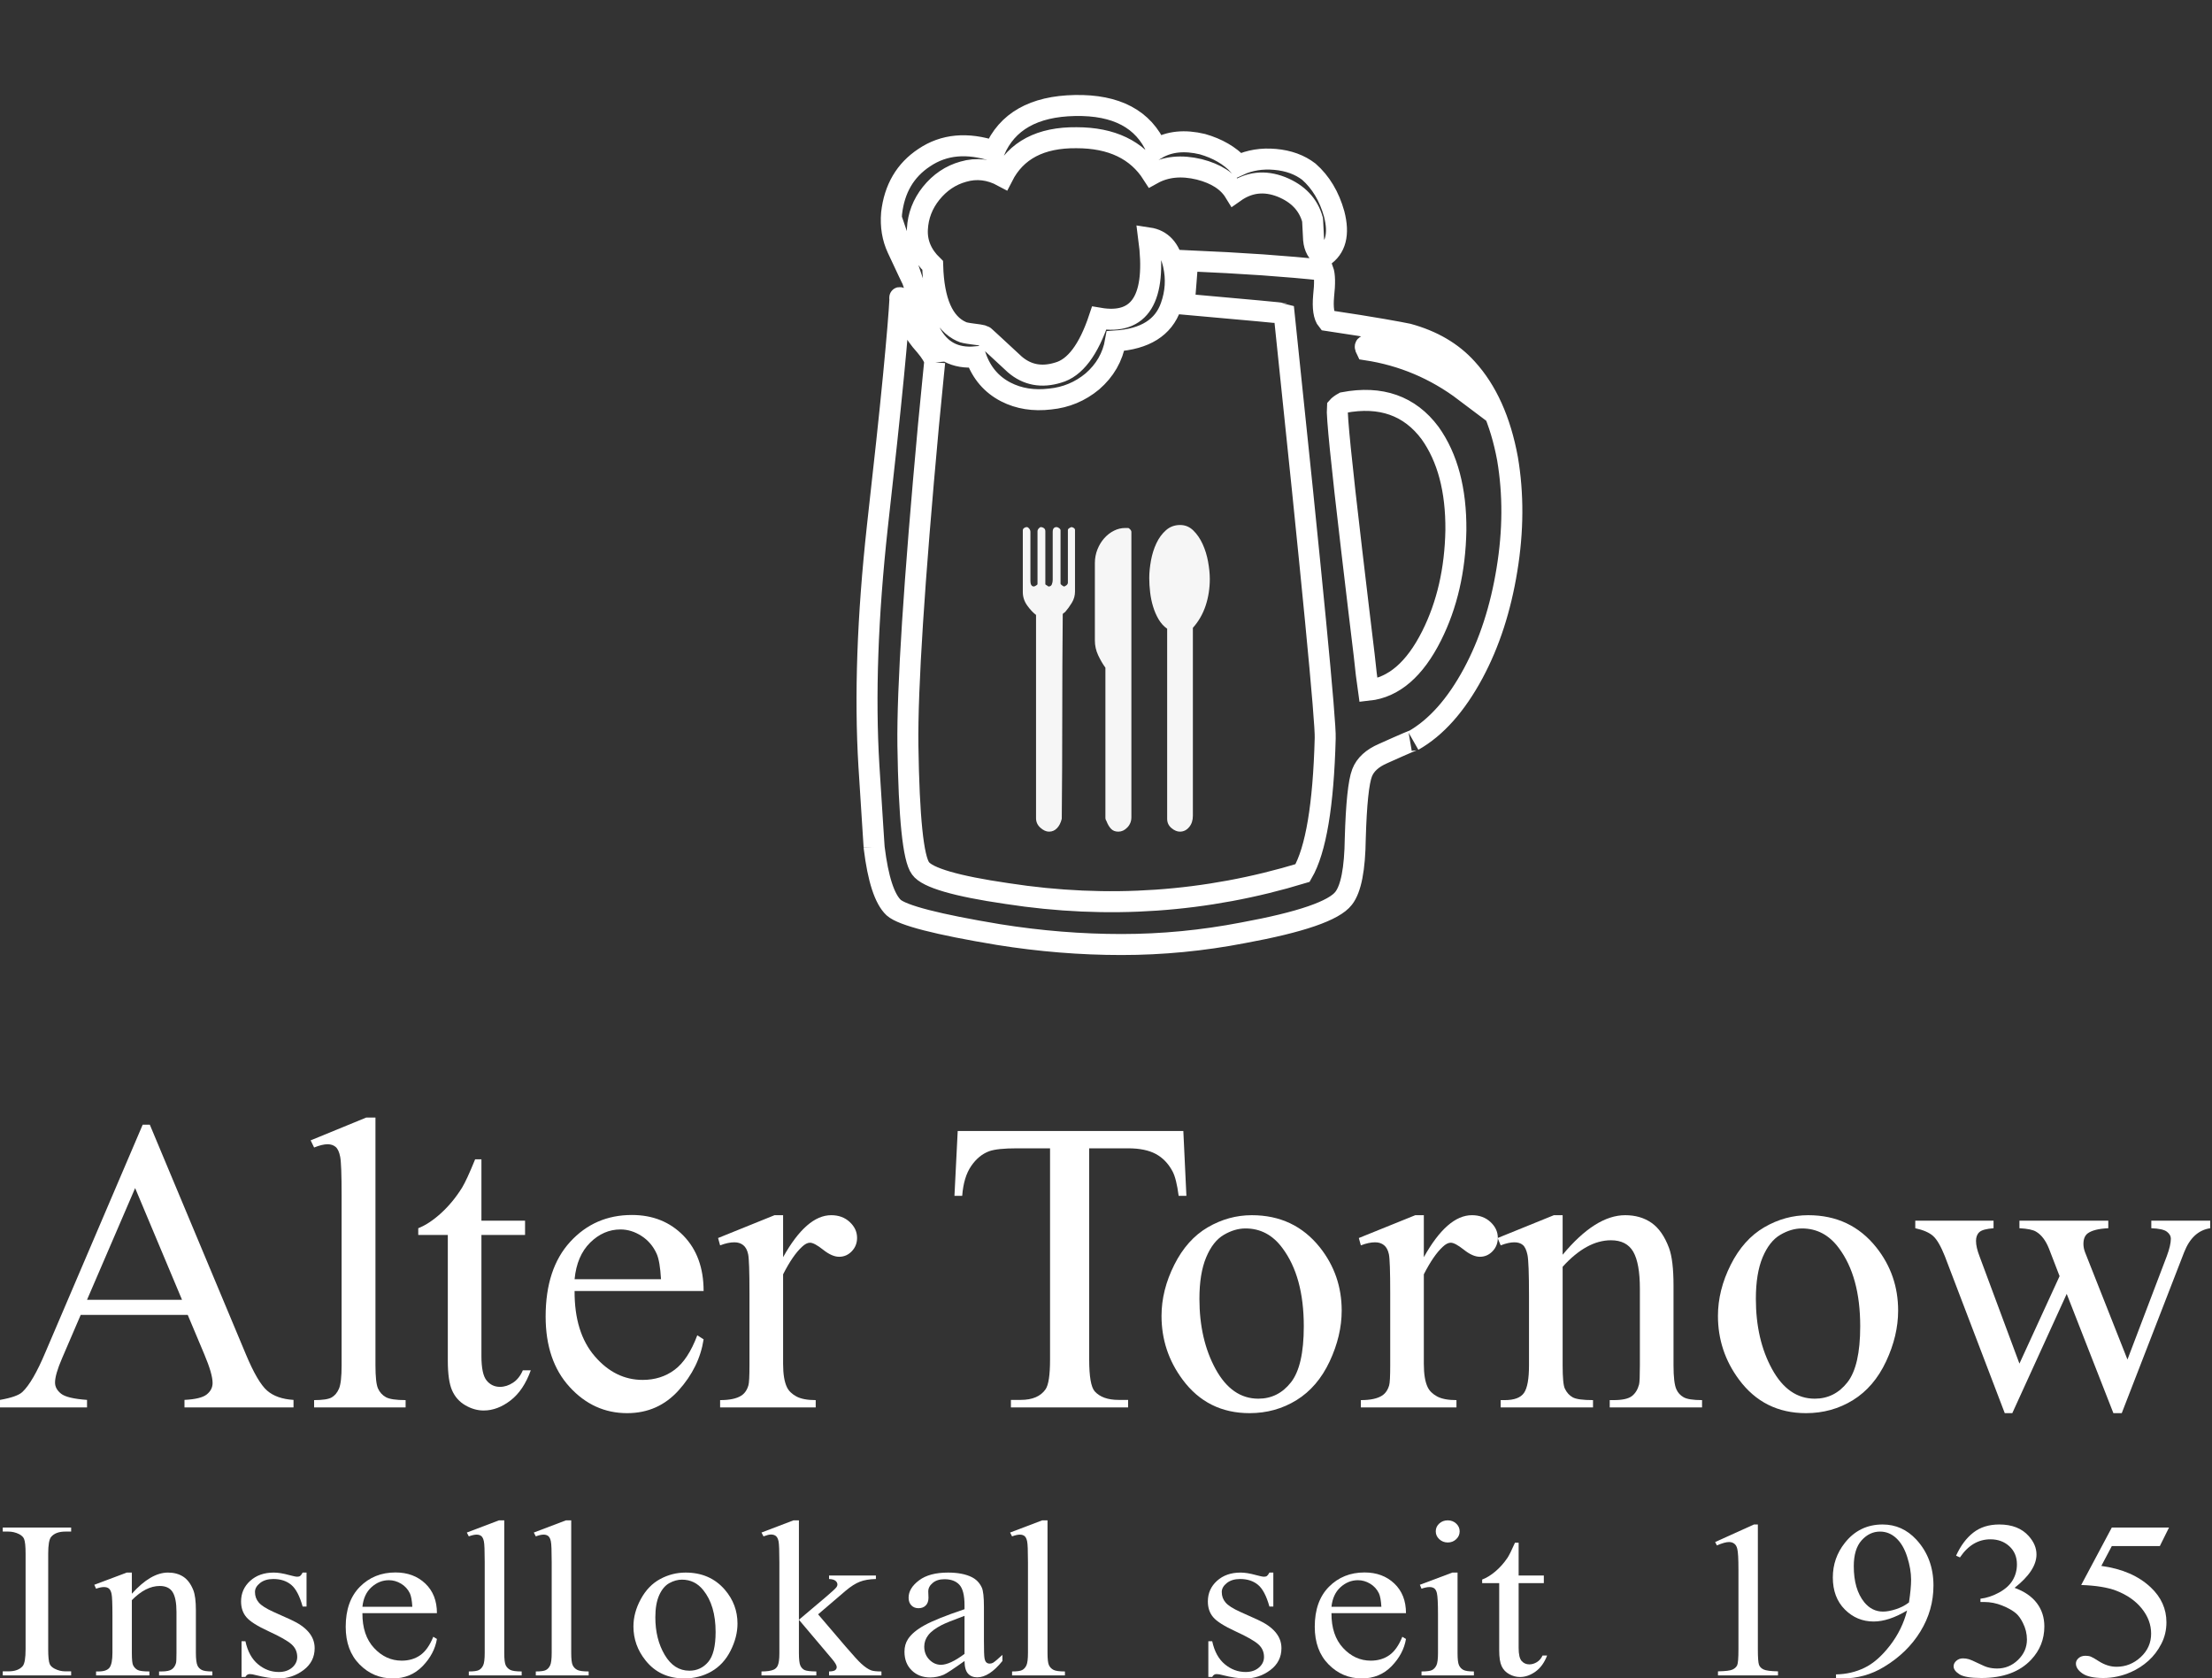 <?xml version="1.0" encoding="UTF-8" standalone="no"?>
<!DOCTYPE svg PUBLIC "-//W3C//DTD SVG 1.1//EN" "http://www.w3.org/Graphics/SVG/1.1/DTD/svg11.dtd">
<svg width="100%" height="100%" viewBox="0 0 439 333" version="1.1" xmlns="http://www.w3.org/2000/svg" xmlns:xlink="http://www.w3.org/1999/xlink" xml:space="preserve" xmlns:serif="http://www.serif.com/" style="fill-rule:evenodd;clip-rule:evenodd;stroke-miterlimit:10;">
    <rect x="0" y="0" width="439" height="333" fill="#333333" stroke="none"/>
    <g transform="matrix(1,0,0,1,-0.001,1.38008e-05)">
        <g transform="matrix(1,0,0,1,-14.233,-11.635)">
            <g transform="matrix(4.167,0,0,4.167,285.392,151.22)">
                <path d="M0,-17.036C-0.066,-17.036 -0.066,-16.972 0,-16.841C1.724,-16.58 3.288,-15.92 4.693,-14.86C4.274,-15.642 3.631,-16.255 2.761,-16.701C1.824,-17.185 0.904,-17.297 0,-17.036ZM-0.702,-7.355C-0.568,-6.221 -0.451,-5.235 -0.352,-4.398C-0.25,-3.56 -0.168,-2.864 -0.1,-2.306C-0.033,-1.654 0.033,-1.097 0.101,-0.632C1.306,-0.762 2.31,-1.627 3.112,-3.226C3.849,-4.695 4.232,-6.369 4.267,-8.248C4.283,-10.164 3.873,-11.708 3.037,-12.88C2.066,-14.182 0.694,-14.665 -1.078,-14.33C-1.146,-14.293 -1.204,-14.256 -1.254,-14.219C-1.305,-14.182 -1.347,-14.144 -1.379,-14.107C-1.414,-13.717 -1.187,-11.466 -0.702,-7.355ZM-17.164,-14.832C-17.85,-15.185 -18.327,-15.743 -18.595,-16.506C-19.582,-16.414 -20.301,-16.795 -20.752,-17.65C-20.769,-17.687 -20.849,-17.91 -20.99,-18.32C-21.133,-18.728 -21.347,-19.351 -21.631,-20.189C-21.631,-20.17 -21.865,-20.664 -22.333,-21.668C-22.567,-22.17 -22.66,-22.728 -22.609,-23.342C-22.476,-24.514 -21.957,-25.396 -21.054,-25.992C-20.117,-26.624 -19.004,-26.726 -17.716,-26.299C-17.114,-27.713 -15.834,-28.437 -13.876,-28.474C-11.903,-28.512 -10.606,-27.824 -9.987,-26.41C-9.384,-26.764 -8.657,-26.838 -7.804,-26.634C-7.085,-26.428 -6.508,-26.094 -6.072,-25.629C-5.554,-25.871 -4.977,-25.965 -4.341,-25.908C-3.706,-25.852 -3.17,-25.656 -2.735,-25.322C-2.166,-24.82 -1.765,-24.15 -1.53,-23.313C-1.279,-22.346 -1.455,-21.668 -2.057,-21.277C-2.325,-21.444 -2.475,-21.714 -2.509,-22.086C-2.526,-22.402 -2.538,-22.644 -2.547,-22.811C-2.555,-22.978 -2.559,-23.053 -2.559,-23.035C-2.76,-23.761 -3.254,-24.28 -4.04,-24.598C-4.843,-24.913 -5.587,-24.83 -6.272,-24.346C-6.591,-24.867 -7.151,-25.228 -7.955,-25.433C-8.808,-25.639 -9.552,-25.564 -10.188,-25.211C-10.924,-26.363 -12.129,-26.94 -13.801,-26.94C-15.508,-26.959 -16.679,-26.345 -17.314,-25.099C-17.934,-25.433 -18.561,-25.508 -19.196,-25.322C-19.799,-25.154 -20.309,-24.81 -20.727,-24.291C-21.129,-23.787 -21.347,-23.221 -21.38,-22.588C-21.414,-21.937 -21.171,-21.361 -20.652,-20.858C-20.602,-19.146 -20.142,-18.098 -19.272,-17.707C-19.205,-17.668 -19.029,-17.631 -18.745,-17.595C-18.628,-17.576 -18.523,-17.562 -18.431,-17.553C-18.34,-17.543 -18.26,-17.519 -18.193,-17.483C-18.21,-17.501 -18.097,-17.399 -17.854,-17.176C-17.611,-16.953 -17.239,-16.609 -16.738,-16.143C-16.152,-15.642 -15.466,-15.512 -14.68,-15.754C-13.876,-15.976 -13.224,-16.841 -12.722,-18.348C-10.765,-18.014 -9.979,-19.287 -10.363,-22.17C-9.745,-22.077 -9.352,-21.648 -9.184,-20.887C-9.034,-20.217 -9.076,-19.557 -9.309,-18.906C-9.661,-17.902 -10.539,-17.352 -11.944,-17.26C-12.078,-16.496 -12.446,-15.855 -13.049,-15.334C-13.634,-14.85 -14.303,-14.572 -15.056,-14.498C-15.842,-14.404 -16.545,-14.515 -17.164,-14.832ZM1.983,-17.595C3.153,-17.277 4.091,-16.729 4.794,-15.949C5.747,-14.906 6.391,-13.474 6.727,-11.652C7.01,-9.978 7.002,-8.221 6.7,-6.379C6.399,-4.519 5.864,-2.873 5.095,-1.441C4.274,0.084 3.321,1.153 2.234,1.768C2.3,1.73 2.213,1.764 1.971,1.865C1.728,1.967 1.339,2.141 0.803,2.381C0.285,2.604 -0.05,2.912 -0.2,3.301C-0.367,3.73 -0.477,4.772 -0.525,6.426C-0.543,7.877 -0.727,8.826 -1.078,9.273C-1.53,9.867 -3.128,10.416 -5.872,10.919C-7.795,11.29 -9.723,11.476 -11.655,11.476C-13.588,11.476 -15.542,11.318 -17.516,11.002C-20.426,10.519 -22.091,10.09 -22.509,9.719C-22.944,9.309 -23.254,8.361 -23.437,6.872C-23.437,6.891 -23.458,6.576 -23.5,5.924C-23.542,5.274 -23.605,4.288 -23.689,2.967C-23.889,-0.344 -23.755,-4.139 -23.287,-8.416C-22.953,-11.373 -22.697,-13.759 -22.521,-15.572C-22.346,-17.385 -22.242,-18.636 -22.208,-19.324C-22.275,-19.381 -22.083,-18.914 -21.631,-17.93C-21.513,-17.668 -21.305,-17.371 -21.003,-17.036C-20.736,-16.721 -20.585,-16.469 -20.552,-16.283C-20.552,-16.32 -20.652,-15.307 -20.853,-13.242C-21.539,-5.783 -21.865,-0.707 -21.832,1.99C-21.781,5.432 -21.58,7.385 -21.229,7.85C-20.911,8.295 -19.54,8.696 -17.114,9.049C-12.313,9.793 -7.62,9.467 -3.036,8.072C-2.4,6.975 -2.041,4.836 -1.957,1.656C-1.924,0.894 -2.576,-5.849 -3.914,-18.57C-3.964,-18.59 -5.563,-18.738 -8.708,-19.017C-8.674,-19.146 -8.648,-19.301 -8.632,-19.477C-8.615,-19.654 -8.599,-19.863 -8.582,-20.104L-8.506,-21.082C-7.201,-21.025 -6.014,-20.961 -4.943,-20.887C-3.873,-20.811 -2.91,-20.728 -2.057,-20.635C-1.975,-20.412 -1.965,-20.002 -2.032,-19.408C-2.083,-18.831 -2.024,-18.44 -1.856,-18.236C-0.735,-18.068 0.143,-17.93 0.778,-17.818C1.414,-17.707 1.815,-17.631 1.983,-17.595Z" style="fill:none;stroke:white;stroke-width:1px;"/>
            </g>
            <g transform="matrix(4.167,0,0,4.167,245.872,156.064)">
                <path d="M0,-4.723C-0.164,-4.838 -0.3,-4.989 -0.409,-5.174C-0.518,-5.359 -0.605,-5.561 -0.671,-5.78C-0.738,-5.998 -0.784,-6.225 -0.811,-6.457C-0.839,-6.692 -0.853,-6.916 -0.853,-7.136C-0.853,-7.393 -0.825,-7.672 -0.771,-7.971C-0.716,-8.271 -0.63,-8.544 -0.513,-8.791C-0.397,-9.039 -0.245,-9.246 -0.058,-9.412C0.128,-9.578 0.354,-9.662 0.619,-9.662C0.859,-9.662 1.069,-9.575 1.248,-9.399C1.427,-9.223 1.576,-9.006 1.692,-8.748C1.809,-8.492 1.895,-8.214 1.949,-7.914C2.003,-7.614 2.031,-7.34 2.031,-7.093C2.031,-6.646 1.965,-6.223 1.833,-5.823C1.7,-5.423 1.498,-5.071 1.225,-4.766L1.225,4.183C1.225,4.402 1.165,4.583 1.044,4.726C0.924,4.869 0.778,4.939 0.607,4.939C0.474,4.939 0.34,4.882 0.205,4.769C0.068,4.654 0,4.507 0,4.327L0,-4.723ZM-2.941,-2.868C-3.066,-3.039 -3.181,-3.237 -3.286,-3.46C-3.391,-3.684 -3.443,-3.919 -3.443,-4.166L-3.443,-7.85C-3.443,-8.078 -3.402,-8.295 -3.321,-8.498C-3.24,-8.703 -3.13,-8.882 -2.994,-9.035C-2.858,-9.187 -2.704,-9.306 -2.533,-9.391C-2.362,-9.477 -2.183,-9.52 -1.997,-9.52L-1.868,-9.52C-1.836,-9.52 -1.802,-9.498 -1.762,-9.455C-1.724,-9.412 -1.704,-9.371 -1.704,-9.334L-1.704,4.256C-1.704,4.445 -1.769,4.607 -1.897,4.74C-2.026,4.874 -2.167,4.939 -2.323,4.939C-2.471,4.939 -2.587,4.895 -2.673,4.804C-2.759,4.715 -2.833,4.588 -2.895,4.426C-2.91,4.408 -2.922,4.383 -2.93,4.355C-2.938,4.327 -2.941,4.308 -2.941,4.298L-2.941,-2.868ZM-6.245,-5.38C-6.385,-5.485 -6.525,-5.635 -6.665,-5.829C-6.805,-6.025 -6.875,-6.237 -6.875,-6.465L-6.875,-9.405C-6.875,-9.453 -6.854,-9.491 -6.811,-9.52C-6.769,-9.549 -6.727,-9.563 -6.688,-9.563C-6.649,-9.563 -6.611,-9.539 -6.572,-9.491C-6.533,-9.444 -6.513,-9.391 -6.513,-9.334L-6.513,-6.994C-6.513,-6.916 -6.5,-6.855 -6.473,-6.807C-6.445,-6.76 -6.404,-6.736 -6.35,-6.736C-6.326,-6.736 -6.291,-6.75 -6.245,-6.78C-6.198,-6.807 -6.175,-6.831 -6.175,-6.85L-6.175,-9.363C-6.175,-9.41 -6.155,-9.455 -6.117,-9.498C-6.078,-9.541 -6.043,-9.563 -6.011,-9.563C-5.965,-9.563 -5.918,-9.545 -5.871,-9.514C-5.825,-9.479 -5.802,-9.43 -5.802,-9.363L-5.802,-6.85C-5.802,-6.831 -5.782,-6.813 -5.743,-6.793C-5.705,-6.774 -5.677,-6.755 -5.661,-6.736L-5.638,-6.736C-5.568,-6.736 -5.52,-6.77 -5.492,-6.836C-5.465,-6.903 -5.451,-6.974 -5.451,-7.049L-5.451,-9.334C-5.451,-9.487 -5.389,-9.563 -5.264,-9.563C-5.233,-9.563 -5.194,-9.545 -5.147,-9.514C-5.101,-9.479 -5.078,-9.444 -5.078,-9.405L-5.078,-6.879C-5.078,-6.85 -5.057,-6.823 -5.014,-6.793C-4.971,-6.764 -4.941,-6.745 -4.926,-6.736C-4.887,-6.736 -4.844,-6.755 -4.797,-6.793C-4.75,-6.831 -4.728,-6.873 -4.728,-6.922L-4.728,-9.42C-4.728,-9.457 -4.702,-9.491 -4.651,-9.52C-4.601,-9.549 -4.568,-9.563 -4.552,-9.563C-4.536,-9.563 -4.505,-9.551 -4.459,-9.528C-4.413,-9.503 -4.389,-9.467 -4.389,-9.42L-4.389,-6.494C-4.389,-6.303 -4.439,-6.124 -4.541,-5.957C-4.642,-5.791 -4.748,-5.647 -4.855,-5.523L-4.949,-5.452L-4.973,-5.423C-4.989,-3.777 -4.996,-2.145 -4.996,-0.528C-4.996,1.082 -5.004,2.699 -5.02,4.327C-5.066,4.517 -5.142,4.668 -5.247,4.775C-5.352,4.886 -5.479,4.939 -5.626,4.939C-5.759,4.939 -5.895,4.879 -6.035,4.755C-6.175,4.631 -6.245,4.479 -6.245,4.298L-6.245,-5.38Z" style="fill:rgb(246,246,246);fill-rule:nonzero;"/>
            </g>
            <g transform="matrix(4.167,0,0,4.167,0,0)">
                <g transform="matrix(1,0,0,1,3.261,69.808)">
                    <path d="M9.096,-4.407L3.999,-4.407L3.106,-2.33C2.886,-1.819 2.776,-1.437 2.776,-1.184C2.776,-0.984 2.872,-0.807 3.063,-0.655C3.254,-0.503 3.666,-0.404 4.3,-0.359L4.3,0L0.155,0L0.155,-0.359C0.705,-0.456 1.061,-0.582 1.223,-0.738C1.553,-1.048 1.919,-1.679 2.32,-2.631L6.951,-13.464L7.29,-13.464L11.872,-2.514C12.241,-1.634 12.576,-1.063 12.877,-0.801C13.178,-0.539 13.597,-0.392 14.134,-0.359L14.134,0L8.941,0L8.941,-0.359C9.465,-0.385 9.819,-0.472 10.004,-0.621C10.188,-0.77 10.28,-0.951 10.28,-1.165C10.28,-1.45 10.151,-1.899 9.892,-2.514L9.096,-4.407ZM8.824,-5.126L6.591,-10.445L4.3,-5.126L8.824,-5.126Z" style="fill:white;fill-rule:nonzero;"/>
                    <path d="M18.037,-13.804L18.037,-2.009C18.037,-1.453 18.077,-1.084 18.158,-0.903C18.239,-0.722 18.363,-0.584 18.532,-0.49C18.7,-0.396 19.014,-0.349 19.473,-0.349L19.473,0L15.115,0L15.115,-0.349C15.522,-0.349 15.801,-0.392 15.949,-0.476C16.098,-0.56 16.215,-0.699 16.299,-0.893C16.383,-1.087 16.425,-1.459 16.425,-2.009L16.425,-10.086C16.425,-11.089 16.402,-11.706 16.357,-11.935C16.312,-12.165 16.239,-12.322 16.139,-12.406C16.038,-12.49 15.911,-12.532 15.755,-12.532C15.587,-12.532 15.373,-12.481 15.115,-12.377L14.95,-12.717L17.6,-13.804L18.037,-13.804Z" style="fill:white;fill-rule:nonzero;"/>
                    <path d="M23.084,-11.814L23.084,-8.892L25.162,-8.892L25.162,-8.213L23.084,-8.213L23.084,-2.446C23.084,-1.87 23.167,-1.482 23.332,-1.281C23.497,-1.081 23.709,-0.98 23.968,-0.98C24.181,-0.98 24.389,-1.047 24.589,-1.179C24.79,-1.312 24.945,-1.508 25.055,-1.767L25.434,-1.767C25.207,-1.133 24.887,-0.655 24.473,-0.335C24.058,-0.015 23.631,0.146 23.191,0.146C22.894,0.146 22.602,0.063 22.318,-0.102C22.033,-0.267 21.823,-0.503 21.687,-0.811C21.551,-1.118 21.483,-1.592 21.483,-2.233L21.483,-8.213L20.075,-8.213L20.075,-8.533C20.431,-8.675 20.795,-8.916 21.167,-9.256C21.539,-9.596 21.871,-9.999 22.162,-10.465C22.311,-10.711 22.518,-11.16 22.784,-11.814L23.084,-11.814Z" style="fill:white;fill-rule:nonzero;"/>
                    <path d="M27.521,-5.543C27.514,-4.223 27.835,-3.187 28.482,-2.437C29.129,-1.686 29.889,-1.311 30.763,-1.311C31.346,-1.311 31.852,-1.471 32.282,-1.791C32.713,-2.111 33.074,-2.66 33.365,-3.436L33.666,-3.242C33.53,-2.356 33.135,-1.548 32.481,-0.82C31.828,-0.092 31.009,0.272 30.025,0.272C28.958,0.272 28.043,-0.144 27.283,-0.976C26.523,-1.807 26.142,-2.925 26.142,-4.33C26.142,-5.85 26.532,-7.036 27.312,-7.887C28.092,-8.738 29.071,-9.164 30.249,-9.164C31.245,-9.164 32.064,-8.835 32.705,-8.179C33.345,-7.522 33.666,-6.643 33.666,-5.543L27.521,-5.543ZM27.521,-6.106L31.637,-6.106C31.604,-6.676 31.536,-7.077 31.433,-7.31C31.271,-7.672 31.03,-7.957 30.71,-8.164C30.389,-8.371 30.054,-8.475 29.705,-8.475C29.168,-8.475 28.687,-8.266 28.263,-7.849C27.84,-7.431 27.592,-6.85 27.521,-6.106Z" style="fill:white;fill-rule:nonzero;"/>
                    <path d="M37.452,-9.154L37.452,-7.154C38.196,-8.488 38.96,-9.154 39.743,-9.154C40.099,-9.154 40.393,-9.046 40.626,-8.829C40.859,-8.612 40.975,-8.361 40.975,-8.077C40.975,-7.824 40.891,-7.611 40.723,-7.436C40.555,-7.261 40.354,-7.174 40.121,-7.174C39.895,-7.174 39.641,-7.285 39.359,-7.509C39.078,-7.732 38.869,-7.844 38.733,-7.844C38.617,-7.844 38.49,-7.779 38.354,-7.65C38.063,-7.384 37.762,-6.947 37.452,-6.339L37.452,-2.077C37.452,-1.586 37.513,-1.213 37.636,-0.961C37.72,-0.786 37.869,-0.641 38.083,-0.524C38.296,-0.408 38.604,-0.349 39.005,-0.349L39.005,0L34.452,0L34.452,-0.349C34.905,-0.349 35.242,-0.421 35.462,-0.563C35.623,-0.667 35.737,-0.832 35.801,-1.058C35.834,-1.168 35.85,-1.482 35.85,-2L35.85,-5.446C35.85,-6.481 35.829,-7.098 35.787,-7.295C35.745,-7.493 35.667,-7.637 35.554,-7.727C35.441,-7.818 35.3,-7.863 35.132,-7.863C34.931,-7.863 34.704,-7.815 34.452,-7.717L34.355,-8.067L37.044,-9.154L37.452,-9.154Z" style="fill:white;fill-rule:nonzero;"/>
                </g>
                <g transform="matrix(1,0,0,1,48.272,69.808)">
                    <path d="M11.503,-13.163L11.649,-10.076L11.28,-10.076C11.209,-10.62 11.112,-11.008 10.989,-11.241C10.788,-11.617 10.521,-11.893 10.188,-12.071C9.855,-12.249 9.416,-12.338 8.873,-12.338L7.019,-12.338L7.019,-2.281C7.019,-1.472 7.106,-0.968 7.281,-0.767C7.527,-0.495 7.905,-0.359 8.416,-0.359L8.873,-0.359L8.873,0L3.291,0L3.291,-0.359L3.757,-0.359C4.313,-0.359 4.708,-0.527 4.941,-0.864C5.084,-1.071 5.155,-1.543 5.155,-2.281L5.155,-12.338L3.572,-12.338C2.958,-12.338 2.521,-12.293 2.262,-12.202C1.925,-12.079 1.637,-11.843 1.398,-11.494C1.158,-11.144 1.016,-10.672 0.971,-10.076L0.602,-10.076L0.757,-13.163L11.503,-13.163Z" style="fill:white;fill-rule:nonzero;"/>
                </g>
                <g transform="matrix(1,0,0,1,58.066,69.808)">
                    <path d="M4.97,-9.154C6.316,-9.154 7.397,-8.643 8.213,-7.62C8.905,-6.747 9.251,-5.744 9.251,-4.611C9.251,-3.815 9.06,-3.009 8.679,-2.194C8.297,-1.378 7.771,-0.764 7.101,-0.349C6.431,0.065 5.685,0.272 4.863,0.272C3.524,0.272 2.459,-0.262 1.67,-1.33C1.003,-2.229 0.67,-3.239 0.67,-4.359C0.67,-5.174 0.872,-5.985 1.277,-6.79C1.681,-7.596 2.213,-8.192 2.873,-8.577C3.534,-8.962 4.232,-9.154 4.97,-9.154ZM4.669,-8.523C4.326,-8.523 3.982,-8.421 3.635,-8.217C3.289,-8.014 3.009,-7.656 2.796,-7.145C2.582,-6.633 2.475,-5.977 2.475,-5.174C2.475,-3.88 2.733,-2.763 3.247,-1.825C3.762,-0.887 4.44,-0.417 5.281,-0.417C5.909,-0.417 6.426,-0.676 6.834,-1.194C7.242,-1.712 7.446,-2.602 7.446,-3.864C7.446,-5.443 7.106,-6.685 6.426,-7.591C5.967,-8.213 5.381,-8.523 4.669,-8.523Z" style="fill:white;fill-rule:nonzero;"/>
                    <path d="M13.163,-9.154L13.163,-7.154C13.908,-8.488 14.671,-9.154 15.454,-9.154C15.81,-9.154 16.105,-9.046 16.338,-8.829C16.571,-8.612 16.687,-8.361 16.687,-8.077C16.687,-7.824 16.603,-7.611 16.435,-7.436C16.267,-7.261 16.066,-7.174 15.833,-7.174C15.606,-7.174 15.352,-7.285 15.071,-7.509C14.789,-7.732 14.581,-7.844 14.445,-7.844C14.328,-7.844 14.202,-7.779 14.066,-7.65C13.775,-7.384 13.474,-6.947 13.163,-6.339L13.163,-2.077C13.163,-1.586 13.225,-1.213 13.348,-0.961C13.432,-0.786 13.581,-0.641 13.794,-0.524C14.008,-0.408 14.315,-0.349 14.717,-0.349L14.717,0L10.164,0L10.164,-0.349C10.617,-0.349 10.953,-0.421 11.173,-0.563C11.335,-0.667 11.448,-0.832 11.513,-1.058C11.545,-1.168 11.562,-1.482 11.562,-2L11.562,-5.446C11.562,-6.481 11.541,-7.098 11.499,-7.295C11.456,-7.493 11.379,-7.637 11.266,-7.727C11.152,-7.818 11.012,-7.863 10.843,-7.863C10.643,-7.863 10.416,-7.815 10.164,-7.717L10.067,-8.067L12.756,-9.154L13.163,-9.154Z" style="fill:white;fill-rule:nonzero;"/>
                    <path d="M19.774,-7.271C20.816,-8.526 21.81,-9.154 22.754,-9.154C23.24,-9.154 23.657,-9.033 24.007,-8.79C24.356,-8.547 24.634,-8.148 24.842,-7.591C24.984,-7.203 25.055,-6.608 25.055,-5.805L25.055,-2.009C25.055,-1.446 25.1,-1.065 25.191,-0.864C25.262,-0.702 25.377,-0.576 25.536,-0.485C25.694,-0.395 25.987,-0.349 26.414,-0.349L26.414,0L22.017,0L22.017,-0.349L22.201,-0.349C22.615,-0.349 22.905,-0.413 23.07,-0.539C23.235,-0.665 23.35,-0.851 23.415,-1.097C23.44,-1.194 23.453,-1.498 23.453,-2.009L23.453,-5.65C23.453,-6.459 23.348,-7.046 23.138,-7.412C22.928,-7.777 22.573,-7.96 22.075,-7.96C21.305,-7.96 20.538,-7.54 19.774,-6.698L19.774,-2.009C19.774,-1.408 19.81,-1.035 19.881,-0.893C19.972,-0.705 20.096,-0.568 20.255,-0.481C20.413,-0.393 20.735,-0.349 21.221,-0.349L21.221,0L16.823,0L16.823,-0.349L17.017,-0.349C17.47,-0.349 17.776,-0.464 17.935,-0.694C18.093,-0.924 18.172,-1.362 18.172,-2.009L18.172,-5.31C18.172,-6.378 18.148,-7.028 18.1,-7.261C18.051,-7.494 17.977,-7.653 17.876,-7.737C17.776,-7.821 17.642,-7.863 17.474,-7.863C17.292,-7.863 17.076,-7.815 16.823,-7.717L16.678,-8.067L19.357,-9.154L19.774,-9.154L19.774,-7.271Z" style="fill:white;fill-rule:nonzero;"/>
                    <path d="M31.472,-9.154C32.818,-9.154 33.899,-8.643 34.714,-7.62C35.407,-6.747 35.753,-5.744 35.753,-4.611C35.753,-3.815 35.562,-3.009 35.18,-2.194C34.798,-1.378 34.272,-0.764 33.603,-0.349C32.933,0.065 32.187,0.272 31.365,0.272C30.025,0.272 28.961,-0.262 28.171,-1.33C27.505,-2.229 27.171,-3.239 27.171,-4.359C27.171,-5.174 27.374,-5.985 27.778,-6.79C28.183,-7.596 28.715,-8.192 29.375,-8.577C30.035,-8.962 30.734,-9.154 31.472,-9.154ZM31.171,-8.523C30.828,-8.523 30.483,-8.421 30.137,-8.217C29.791,-8.014 29.511,-7.656 29.297,-7.145C29.084,-6.633 28.977,-5.977 28.977,-5.174C28.977,-3.88 29.234,-2.763 29.749,-1.825C30.263,-0.887 30.941,-0.417 31.782,-0.417C32.41,-0.417 32.928,-0.676 33.336,-1.194C33.743,-1.712 33.947,-2.602 33.947,-3.864C33.947,-5.443 33.607,-6.685 32.928,-7.591C32.468,-8.213 31.883,-8.523 31.171,-8.523Z" style="fill:white;fill-rule:nonzero;"/>
                </g>
                <g transform="matrix(1,0,0,1,94.509,69.808)">
                    <path d="M0.126,-8.892L3.854,-8.892L3.854,-8.533C3.511,-8.507 3.286,-8.446 3.179,-8.348C3.072,-8.251 3.019,-8.112 3.019,-7.931C3.019,-7.73 3.074,-7.488 3.184,-7.203L5.087,-2.087L6.999,-6.252L6.494,-7.562C6.339,-7.95 6.135,-8.219 5.883,-8.368C5.74,-8.458 5.475,-8.513 5.087,-8.533L5.087,-8.892L9.319,-8.892L9.319,-8.533C8.853,-8.513 8.523,-8.429 8.329,-8.281C8.2,-8.177 8.135,-8.012 8.135,-7.785C8.135,-7.656 8.161,-7.523 8.213,-7.387L10.232,-2.281L12.105,-7.203C12.235,-7.552 12.299,-7.831 12.299,-8.038C12.299,-8.161 12.236,-8.271 12.11,-8.368C11.984,-8.465 11.736,-8.52 11.368,-8.533L11.368,-8.892L14.173,-8.892L14.173,-8.533C13.61,-8.449 13.196,-8.067 12.93,-7.387L9.96,0.272L9.562,0.272L7.339,-5.407L4.747,0.272L4.388,0.272L1.534,-7.203C1.346,-7.675 1.162,-7.994 0.98,-8.159C0.799,-8.324 0.514,-8.449 0.126,-8.533L0.126,-8.892Z" style="fill:white;fill-rule:nonzero;"/>
                </g>
                <g transform="matrix(1.08,0,0,1,-0.261,0)">
                    <g transform="matrix(1,0,0,1,3.261,82.566)">
                        <path d="M3.281,-0.192L3.281,0L0.265,0L0.265,-0.192L0.514,-0.192C0.805,-0.192 1.016,-0.277 1.147,-0.446C1.23,-0.557 1.272,-0.824 1.272,-1.246L1.272,-5.794C1.272,-6.15 1.249,-6.385 1.204,-6.5C1.17,-6.586 1.099,-6.661 0.992,-6.723C0.839,-6.806 0.68,-6.847 0.514,-6.847L0.265,-6.847L0.265,-7.04L3.281,-7.04L3.281,-6.847L3.027,-6.847C2.739,-6.847 2.53,-6.763 2.398,-6.593C2.312,-6.482 2.269,-6.216 2.269,-5.794L2.269,-1.246C2.269,-0.889 2.291,-0.654 2.336,-0.54C2.371,-0.453 2.443,-0.379 2.554,-0.317C2.703,-0.234 2.86,-0.192 3.027,-0.192L3.281,-0.192Z" style="fill:white;fill-rule:nonzero;"/>
                    </g>
                    <g transform="matrix(1,0,0,1,7.501,82.566)">
                        <path d="M1.718,-3.888C2.276,-4.56 2.807,-4.895 3.312,-4.895C3.572,-4.895 3.795,-4.831 3.982,-4.701C4.169,-4.571 4.318,-4.357 4.428,-4.06C4.504,-3.852 4.542,-3.534 4.542,-3.104L4.542,-1.075C4.542,-0.774 4.567,-0.569 4.615,-0.462C4.653,-0.376 4.715,-0.308 4.799,-0.26C4.884,-0.211 5.041,-0.187 5.269,-0.187L5.269,0L2.918,0L2.918,-0.187L3.016,-0.187C3.238,-0.187 3.393,-0.221 3.481,-0.288C3.569,-0.356 3.631,-0.455 3.665,-0.587C3.679,-0.639 3.686,-0.801 3.686,-1.075L3.686,-3.021C3.686,-3.454 3.63,-3.768 3.517,-3.964C3.405,-4.159 3.215,-4.257 2.949,-4.257C2.537,-4.257 2.127,-4.032 1.718,-3.582L1.718,-1.075C1.718,-0.753 1.737,-0.554 1.775,-0.478C1.824,-0.377 1.891,-0.304 1.975,-0.257C2.06,-0.21 2.232,-0.187 2.492,-0.187L2.492,0L0.14,0L0.14,-0.187L0.244,-0.187C0.486,-0.187 0.65,-0.248 0.735,-0.371C0.819,-0.494 0.862,-0.729 0.862,-1.075L0.862,-2.84C0.862,-3.411 0.849,-3.759 0.823,-3.883C0.797,-4.008 0.757,-4.093 0.703,-4.138C0.65,-4.183 0.578,-4.205 0.488,-4.205C0.391,-4.205 0.275,-4.179 0.14,-4.127L0.062,-4.314L1.495,-4.895L1.718,-4.895L1.718,-3.888Z" style="fill:white;fill-rule:nonzero;"/>
                    </g>
                </g>
                <g transform="matrix(1.08,0,0,1,14.337,82.566)">
                    <path d="M3.406,-4.895L3.406,-3.276L3.234,-3.276C3.103,-3.785 2.934,-4.131 2.728,-4.314C2.522,-4.497 2.26,-4.589 1.942,-4.589C1.699,-4.589 1.504,-4.525 1.355,-4.397C1.206,-4.269 1.132,-4.127 1.132,-3.971C1.132,-3.778 1.187,-3.611 1.298,-3.473C1.405,-3.331 1.623,-3.181 1.952,-3.021L2.71,-2.653C3.412,-2.31 3.764,-1.859 3.764,-1.298C3.764,-0.865 3.6,-0.517 3.273,-0.252C2.946,0.013 2.58,0.145 2.175,0.145C1.884,0.145 1.552,0.093 1.178,-0.01C1.064,-0.045 0.971,-0.062 0.898,-0.062C0.819,-0.062 0.756,-0.017 0.711,0.073L0.54,0.073L0.54,-1.625L0.711,-1.625C0.808,-1.14 0.993,-0.775 1.267,-0.53C1.54,-0.284 1.846,-0.161 2.186,-0.161C2.424,-0.161 2.619,-0.231 2.77,-0.371C2.92,-0.511 2.995,-0.68 2.995,-0.877C2.995,-1.116 2.912,-1.317 2.744,-1.48C2.576,-1.642 2.241,-1.848 1.739,-2.097C1.237,-2.347 0.908,-2.571 0.753,-2.772C0.597,-2.969 0.519,-3.219 0.519,-3.52C0.519,-3.911 0.653,-4.238 0.921,-4.501C1.19,-4.764 1.537,-4.895 1.962,-4.895C2.149,-4.895 2.376,-4.856 2.642,-4.776C2.819,-4.724 2.937,-4.698 2.995,-4.698C3.051,-4.698 3.094,-4.71 3.125,-4.735C3.156,-4.759 3.193,-4.812 3.234,-4.895L3.406,-4.895Z" style="fill:white;fill-rule:nonzero;"/>
                </g>
                <g transform="matrix(1.08,0,0,1,-1.556,0)">
                    <g transform="matrix(1,0,0,1,19.454,82.566)">
                        <path d="M1.132,-2.964C1.128,-2.258 1.3,-1.705 1.646,-1.303C1.992,-0.902 2.398,-0.701 2.866,-0.701C3.177,-0.701 3.448,-0.786 3.678,-0.958C3.908,-1.129 4.101,-1.422 4.257,-1.838L4.418,-1.734C4.345,-1.26 4.134,-0.828 3.785,-0.439C3.435,-0.049 2.997,0.145 2.471,0.145C1.9,0.145 1.411,-0.077 1.005,-0.522C0.598,-0.966 0.395,-1.564 0.395,-2.315C0.395,-3.129 0.603,-3.763 1.02,-4.218C1.437,-4.673 1.961,-4.901 2.591,-4.901C3.123,-4.901 3.561,-4.725 3.904,-4.374C4.247,-4.022 4.418,-3.553 4.418,-2.964L1.132,-2.964ZM1.132,-3.265L3.333,-3.265C3.316,-3.57 3.279,-3.785 3.224,-3.909C3.137,-4.103 3.008,-4.255 2.837,-4.366C2.666,-4.477 2.487,-4.532 2.3,-4.532C2.013,-4.532 1.756,-4.42 1.529,-4.197C1.302,-3.974 1.17,-3.663 1.132,-3.265Z" style="fill:white;fill-rule:nonzero;"/>
                    </g>
                    <g transform="matrix(1,0,0,1,24.873,82.566)">
                        <path d="M1.968,-7.382L1.968,-1.075C1.968,-0.777 1.989,-0.58 2.032,-0.483C2.076,-0.386 2.142,-0.312 2.232,-0.262C2.322,-0.212 2.49,-0.187 2.736,-0.187L2.736,0L0.405,0L0.405,-0.187C0.623,-0.187 0.772,-0.209 0.851,-0.254C0.931,-0.299 0.993,-0.374 1.038,-0.478C1.083,-0.581 1.106,-0.78 1.106,-1.075L1.106,-5.394C1.106,-5.93 1.094,-6.26 1.069,-6.383C1.045,-6.506 1.006,-6.59 0.953,-6.635C0.899,-6.68 0.831,-6.702 0.748,-6.702C0.658,-6.702 0.543,-6.674 0.405,-6.619L0.317,-6.801L1.734,-7.382L1.968,-7.382Z" style="fill:white;fill-rule:nonzero;"/>
                        <path d="M4.921,-7.382L4.921,-1.075C4.921,-0.777 4.943,-0.58 4.986,-0.483C5.03,-0.386 5.096,-0.312 5.186,-0.262C5.276,-0.212 5.444,-0.187 5.69,-0.187L5.69,0L3.359,0L3.359,-0.187C3.577,-0.187 3.726,-0.209 3.805,-0.254C3.885,-0.299 3.947,-0.374 3.992,-0.478C4.037,-0.581 4.06,-0.78 4.06,-1.075L4.06,-5.394C4.06,-5.93 4.048,-6.26 4.023,-6.383C3.999,-6.506 3.96,-6.59 3.907,-6.635C3.853,-6.68 3.785,-6.702 3.701,-6.702C3.611,-6.702 3.497,-6.674 3.359,-6.619L3.271,-6.801L4.688,-7.382L4.921,-7.382Z" style="fill:white;fill-rule:nonzero;"/>
                    </g>
                </g>
                <g transform="matrix(1.08,0,0,1,33.198,82.566)">
                    <path d="M2.658,-4.895C3.378,-4.895 3.956,-4.622 4.392,-4.075C4.762,-3.608 4.947,-3.072 4.947,-2.466C4.947,-2.04 4.845,-1.609 4.641,-1.173C4.437,-0.737 4.156,-0.408 3.798,-0.187C3.439,0.035 3.04,0.145 2.601,0.145C1.884,0.145 1.315,-0.14 0.893,-0.711C0.536,-1.192 0.358,-1.732 0.358,-2.331C0.358,-2.767 0.466,-3.201 0.683,-3.631C0.899,-4.062 1.184,-4.381 1.537,-4.587C1.89,-4.793 2.263,-4.895 2.658,-4.895ZM2.497,-4.558C2.314,-4.558 2.129,-4.504 1.944,-4.395C1.759,-4.286 1.609,-4.094 1.495,-3.821C1.381,-3.547 1.324,-3.196 1.324,-2.767C1.324,-2.075 1.461,-1.478 1.737,-0.976C2.012,-0.474 2.374,-0.223 2.824,-0.223C3.16,-0.223 3.437,-0.362 3.655,-0.639C3.873,-0.915 3.982,-1.391 3.982,-2.066C3.982,-2.911 3.8,-3.575 3.437,-4.06C3.191,-4.392 2.878,-4.558 2.497,-4.558Z" style="fill:white;fill-rule:nonzero;"/>
                </g>
                <g transform="matrix(1.08,0,0,1,-3.167,0)">
                    <g transform="matrix(1,0,0,1,39.588,82.566)">
                        <path d="M1.739,-7.382L1.739,-2.648L2.949,-3.753C3.205,-3.989 3.354,-4.138 3.395,-4.2C3.423,-4.241 3.437,-4.283 3.437,-4.324C3.437,-4.394 3.408,-4.453 3.351,-4.504C3.294,-4.554 3.2,-4.582 3.068,-4.589L3.068,-4.755L5.134,-4.755L5.134,-4.589C4.851,-4.582 4.614,-4.539 4.426,-4.459C4.237,-4.38 4.03,-4.238 3.805,-4.034L2.585,-2.907L3.805,-1.365C4.144,-0.94 4.373,-0.67 4.491,-0.555C4.657,-0.393 4.802,-0.287 4.927,-0.239C5.013,-0.204 5.164,-0.187 5.378,-0.187L5.378,0L3.068,0L3.068,-0.187C3.2,-0.19 3.289,-0.21 3.335,-0.247C3.382,-0.283 3.406,-0.334 3.406,-0.4C3.406,-0.479 3.336,-0.607 3.198,-0.784L1.739,-2.648L1.739,-1.069C1.739,-0.761 1.761,-0.559 1.804,-0.462C1.847,-0.365 1.909,-0.296 1.988,-0.254C2.068,-0.213 2.241,-0.19 2.507,-0.187L2.507,0L0.088,0L0.088,-0.187C0.331,-0.187 0.512,-0.216 0.633,-0.275C0.706,-0.313 0.761,-0.372 0.799,-0.452C0.851,-0.566 0.877,-0.763 0.877,-1.043L0.877,-5.373C0.877,-5.923 0.865,-6.26 0.841,-6.383C0.817,-6.506 0.777,-6.59 0.722,-6.637C0.666,-6.684 0.594,-6.707 0.504,-6.707C0.431,-6.707 0.322,-6.678 0.177,-6.619L0.088,-6.801L1.5,-7.382L1.739,-7.382Z" style="fill:white;fill-rule:nonzero;"/>
                    </g>
                    <g transform="matrix(1,0,0,1,45.603,82.566)">
                        <path d="M3.027,-0.685C2.539,-0.308 2.232,-0.09 2.108,-0.031C1.921,0.055 1.722,0.099 1.511,0.099C1.182,0.099 0.911,-0.014 0.698,-0.239C0.485,-0.464 0.379,-0.76 0.379,-1.127C0.379,-1.358 0.431,-1.559 0.535,-1.729C0.677,-1.964 0.923,-2.186 1.274,-2.393C1.626,-2.601 2.21,-2.854 3.027,-3.151L3.027,-3.338C3.027,-3.812 2.951,-4.138 2.801,-4.314C2.65,-4.491 2.431,-4.579 2.144,-4.579C1.926,-4.579 1.753,-4.52 1.625,-4.402C1.493,-4.285 1.428,-4.15 1.428,-3.997L1.438,-3.696C1.438,-3.537 1.397,-3.414 1.316,-3.328C1.235,-3.241 1.128,-3.198 0.997,-3.198C0.869,-3.198 0.764,-3.243 0.683,-3.333C0.601,-3.423 0.561,-3.546 0.561,-3.701C0.561,-3.999 0.713,-4.273 1.018,-4.522C1.322,-4.771 1.75,-4.895 2.3,-4.895C2.722,-4.895 3.068,-4.825 3.338,-4.683C3.542,-4.575 3.693,-4.408 3.79,-4.179C3.852,-4.03 3.883,-3.726 3.883,-3.265L3.883,-1.651C3.883,-1.197 3.892,-0.92 3.909,-0.818C3.926,-0.716 3.955,-0.647 3.995,-0.613C4.035,-0.578 4.08,-0.561 4.132,-0.561C4.188,-0.561 4.236,-0.573 4.278,-0.597C4.35,-0.642 4.491,-0.768 4.698,-0.976L4.698,-0.685C4.311,-0.166 3.94,0.093 3.587,0.093C3.418,0.093 3.283,0.035 3.182,-0.083C3.082,-0.201 3.03,-0.401 3.027,-0.685ZM3.027,-1.023L3.027,-2.835C2.504,-2.627 2.167,-2.48 2.014,-2.393C1.741,-2.241 1.545,-2.082 1.428,-1.916C1.31,-1.75 1.251,-1.568 1.251,-1.371C1.251,-1.121 1.326,-0.915 1.474,-0.75C1.623,-0.586 1.794,-0.504 1.988,-0.504C2.251,-0.504 2.597,-0.677 3.027,-1.023Z" style="fill:white;fill-rule:nonzero;"/>
                        <path d="M6.687,-7.382L6.687,-1.075C6.687,-0.777 6.708,-0.58 6.751,-0.483C6.795,-0.386 6.861,-0.312 6.951,-0.262C7.041,-0.212 7.209,-0.187 7.455,-0.187L7.455,0L5.124,0L5.124,-0.187C5.342,-0.187 5.491,-0.209 5.57,-0.254C5.65,-0.299 5.712,-0.374 5.757,-0.478C5.802,-0.581 5.825,-0.78 5.825,-1.075L5.825,-5.394C5.825,-5.93 5.813,-6.26 5.788,-6.383C5.764,-6.506 5.725,-6.59 5.672,-6.635C5.618,-6.68 5.55,-6.702 5.467,-6.702C5.377,-6.702 5.262,-6.674 5.124,-6.619L5.036,-6.801L6.453,-7.382L6.687,-7.382Z" style="fill:white;fill-rule:nonzero;"/>
                    </g>
                </g>
                <g transform="matrix(1.08,0,0,1,-4.83,0)">
                    <g transform="matrix(1,0,0,1,60.382,82.566)">
                        <path d="M3.406,-4.895L3.406,-3.276L3.234,-3.276C3.103,-3.785 2.934,-4.131 2.728,-4.314C2.522,-4.497 2.26,-4.589 1.942,-4.589C1.699,-4.589 1.504,-4.525 1.355,-4.397C1.206,-4.269 1.132,-4.127 1.132,-3.971C1.132,-3.778 1.187,-3.611 1.298,-3.473C1.405,-3.331 1.623,-3.181 1.952,-3.021L2.71,-2.653C3.412,-2.31 3.764,-1.859 3.764,-1.298C3.764,-0.865 3.6,-0.517 3.273,-0.252C2.946,0.013 2.58,0.145 2.175,0.145C1.884,0.145 1.552,0.093 1.178,-0.01C1.064,-0.045 0.971,-0.062 0.898,-0.062C0.819,-0.062 0.756,-0.017 0.711,0.073L0.54,0.073L0.54,-1.625L0.711,-1.625C0.808,-1.14 0.993,-0.775 1.267,-0.53C1.54,-0.284 1.846,-0.161 2.186,-0.161C2.424,-0.161 2.619,-0.231 2.77,-0.371C2.92,-0.511 2.995,-0.68 2.995,-0.877C2.995,-1.116 2.912,-1.317 2.744,-1.48C2.576,-1.642 2.241,-1.848 1.739,-2.097C1.237,-2.347 0.908,-2.571 0.753,-2.772C0.597,-2.969 0.519,-3.219 0.519,-3.52C0.519,-3.911 0.653,-4.238 0.921,-4.501C1.19,-4.764 1.537,-4.895 1.962,-4.895C2.149,-4.895 2.376,-4.856 2.642,-4.776C2.819,-4.724 2.937,-4.698 2.995,-4.698C3.051,-4.698 3.094,-4.71 3.125,-4.735C3.156,-4.759 3.193,-4.812 3.234,-4.895L3.406,-4.895Z" style="fill:white;fill-rule:nonzero;"/>
                    </g>
                    <g transform="matrix(1,0,0,1,65.22,82.566)">
                        <path d="M1.132,-2.964C1.128,-2.258 1.3,-1.705 1.646,-1.303C1.992,-0.902 2.398,-0.701 2.866,-0.701C3.177,-0.701 3.448,-0.786 3.678,-0.958C3.908,-1.129 4.101,-1.422 4.257,-1.838L4.418,-1.734C4.345,-1.26 4.134,-0.828 3.785,-0.439C3.435,-0.049 2.997,0.145 2.471,0.145C1.9,0.145 1.411,-0.077 1.005,-0.522C0.598,-0.966 0.395,-1.564 0.395,-2.315C0.395,-3.129 0.603,-3.763 1.02,-4.218C1.437,-4.673 1.961,-4.901 2.591,-4.901C3.123,-4.901 3.561,-4.725 3.904,-4.374C4.247,-4.022 4.418,-3.553 4.418,-2.964L1.132,-2.964ZM1.132,-3.265L3.333,-3.265C3.316,-3.57 3.279,-3.785 3.224,-3.909C3.137,-4.103 3.008,-4.255 2.837,-4.366C2.666,-4.477 2.487,-4.532 2.3,-4.532C2.013,-4.532 1.756,-4.42 1.529,-4.197C1.302,-3.974 1.17,-3.663 1.132,-3.265Z" style="fill:white;fill-rule:nonzero;"/>
                        <path d="M6.261,-7.382C6.406,-7.382 6.53,-7.331 6.632,-7.229C6.734,-7.127 6.785,-7.003 6.785,-6.858C6.785,-6.712 6.734,-6.588 6.632,-6.484C6.53,-6.38 6.406,-6.328 6.261,-6.328C6.115,-6.328 5.991,-6.38 5.887,-6.484C5.783,-6.588 5.731,-6.712 5.731,-6.858C5.731,-7.003 5.782,-7.127 5.884,-7.229C5.987,-7.331 6.112,-7.382 6.261,-7.382ZM6.692,-4.895L6.692,-1.075C6.692,-0.777 6.713,-0.579 6.757,-0.48C6.8,-0.382 6.864,-0.308 6.949,-0.26C7.033,-0.211 7.188,-0.187 7.413,-0.187L7.413,0L5.103,0L5.103,-0.187C5.335,-0.187 5.491,-0.209 5.57,-0.254C5.65,-0.299 5.713,-0.374 5.76,-0.478C5.807,-0.581 5.83,-0.78 5.83,-1.075L5.83,-2.907C5.83,-3.423 5.814,-3.757 5.783,-3.909C5.759,-4.02 5.721,-4.097 5.669,-4.14C5.617,-4.183 5.546,-4.205 5.456,-4.205C5.359,-4.205 5.242,-4.179 5.103,-4.127L5.03,-4.314L6.463,-4.895L6.692,-4.895Z" style="fill:white;fill-rule:nonzero;"/>
                        <path d="M9.386,-6.318L9.386,-4.755L10.497,-4.755L10.497,-4.392L9.386,-4.392L9.386,-1.308C9.386,-1 9.43,-0.793 9.518,-0.685C9.607,-0.578 9.72,-0.524 9.858,-0.524C9.973,-0.524 10.083,-0.56 10.191,-0.631C10.298,-0.702 10.381,-0.806 10.44,-0.945L10.642,-0.945C10.521,-0.606 10.35,-0.35 10.128,-0.179C9.907,-0.008 9.679,0.078 9.443,0.078C9.284,0.078 9.128,0.034 8.976,-0.055C8.824,-0.143 8.711,-0.269 8.639,-0.433C8.566,-0.598 8.529,-0.851 8.529,-1.194L8.529,-4.392L7.777,-4.392L7.777,-4.563C7.967,-4.639 8.162,-4.768 8.361,-4.95C8.56,-5.132 8.737,-5.347 8.893,-5.596C8.972,-5.728 9.083,-5.968 9.225,-6.318L9.386,-6.318Z" style="fill:white;fill-rule:nonzero;"/>
                    </g>
                </g>
                <g transform="matrix(1.08,0,0,1,-6.7,0)">
                    <g transform="matrix(1,0,0,1,83.757,82.566)">
                        <path d="M1.246,-6.349L2.959,-7.185L3.13,-7.185L3.13,-1.241C3.13,-0.846 3.147,-0.6 3.18,-0.504C3.213,-0.407 3.281,-0.332 3.385,-0.28C3.489,-0.228 3.7,-0.199 4.018,-0.192L4.018,0L1.371,0L1.371,-0.192C1.703,-0.199 1.917,-0.228 2.014,-0.278C2.111,-0.328 2.179,-0.395 2.217,-0.48C2.255,-0.565 2.274,-0.819 2.274,-1.241L2.274,-5.041C2.274,-5.553 2.257,-5.882 2.222,-6.027C2.198,-6.138 2.154,-6.219 2.09,-6.271C2.026,-6.323 1.949,-6.349 1.859,-6.349C1.73,-6.349 1.552,-6.295 1.324,-6.188L1.246,-6.349Z" style="fill:white;fill-rule:nonzero;"/>
                    </g>
                    <g transform="matrix(1,0,0,1,89.772,82.566)">
                        <path d="M0.561,0.145L0.561,-0.047C1.011,-0.054 1.429,-0.158 1.817,-0.361C2.205,-0.563 2.579,-0.917 2.941,-1.422C3.303,-1.928 3.554,-2.483 3.696,-3.089C3.153,-2.739 2.661,-2.565 2.222,-2.565C1.727,-2.565 1.303,-2.756 0.95,-3.138C0.597,-3.521 0.421,-4.029 0.421,-4.662C0.421,-5.278 0.597,-5.826 0.95,-6.308C1.376,-6.892 1.931,-7.185 2.616,-7.185C3.194,-7.185 3.689,-6.946 4.101,-6.468C4.607,-5.877 4.859,-5.146 4.859,-4.278C4.859,-3.496 4.667,-2.766 4.283,-2.09C3.899,-1.413 3.364,-0.851 2.679,-0.405C2.122,-0.038 1.514,0.145 0.857,0.145L0.561,0.145ZM3.779,-3.473C3.842,-3.923 3.873,-4.283 3.873,-4.553C3.873,-4.889 3.816,-5.251 3.701,-5.64C3.587,-6.03 3.425,-6.328 3.216,-6.536C3.007,-6.744 2.769,-6.847 2.502,-6.847C2.194,-6.847 1.924,-6.709 1.692,-6.432C1.461,-6.155 1.345,-5.743 1.345,-5.197C1.345,-4.466 1.499,-3.895 1.807,-3.483C2.032,-3.186 2.308,-3.037 2.637,-3.037C2.796,-3.037 2.985,-3.075 3.203,-3.151C3.421,-3.227 3.613,-3.335 3.779,-3.473Z" style="fill:white;fill-rule:nonzero;"/>
                        <path d="M5.856,-5.7C6.057,-6.174 6.31,-6.54 6.616,-6.798C6.923,-7.056 7.304,-7.185 7.761,-7.185C8.325,-7.185 8.758,-7.001 9.059,-6.635C9.287,-6.361 9.402,-6.069 9.402,-5.757C9.402,-5.245 9.08,-4.716 8.436,-4.169C8.869,-3.999 9.196,-3.757 9.417,-3.442C9.639,-3.127 9.749,-2.757 9.749,-2.331C9.749,-1.722 9.556,-1.194 9.168,-0.748C8.663,-0.166 7.931,0.125 6.972,0.125C6.498,0.125 6.175,0.066 6.004,-0.052C5.833,-0.17 5.747,-0.296 5.747,-0.431C5.747,-0.531 5.788,-0.62 5.869,-0.696C5.95,-0.772 6.048,-0.81 6.162,-0.81C6.249,-0.81 6.337,-0.796 6.427,-0.768C6.486,-0.751 6.619,-0.688 6.827,-0.579C7.034,-0.47 7.178,-0.405 7.258,-0.384C7.386,-0.346 7.522,-0.327 7.668,-0.327C8.021,-0.327 8.328,-0.464 8.589,-0.737C8.85,-1.011 8.981,-1.334 8.981,-1.708C8.981,-1.981 8.921,-2.248 8.799,-2.507C8.709,-2.701 8.611,-2.848 8.504,-2.949C8.355,-3.087 8.151,-3.213 7.891,-3.325C7.631,-3.438 7.367,-3.494 7.097,-3.494L6.931,-3.494L6.931,-3.65C7.204,-3.684 7.478,-3.783 7.753,-3.945C8.029,-4.108 8.228,-4.304 8.353,-4.532C8.478,-4.761 8.54,-5.011 8.54,-5.285C8.54,-5.641 8.428,-5.929 8.205,-6.149C7.982,-6.369 7.704,-6.479 7.372,-6.479C6.835,-6.479 6.387,-6.192 6.027,-5.617L5.856,-5.7Z" style="fill:white;fill-rule:nonzero;"/>
                        <path d="M15.247,-7.04L14.842,-6.157L12.724,-6.157L12.262,-5.212C13.179,-5.077 13.906,-4.736 14.442,-4.189C14.903,-3.719 15.133,-3.165 15.133,-2.528C15.133,-2.158 15.058,-1.815 14.907,-1.5C14.757,-1.185 14.567,-0.917 14.339,-0.696C14.11,-0.474 13.856,-0.296 13.576,-0.161C13.178,0.029 12.769,0.125 12.35,0.125C11.928,0.125 11.621,0.053 11.429,-0.091C11.237,-0.234 11.141,-0.393 11.141,-0.566C11.141,-0.663 11.181,-0.748 11.26,-0.823C11.34,-0.897 11.44,-0.934 11.561,-0.934C11.651,-0.934 11.73,-0.921 11.797,-0.893C11.865,-0.865 11.98,-0.794 12.143,-0.68C12.402,-0.5 12.665,-0.41 12.932,-0.41C13.337,-0.41 13.692,-0.563 13.999,-0.87C14.305,-1.176 14.458,-1.549 14.458,-1.988C14.458,-2.414 14.321,-2.811 14.048,-3.18C13.775,-3.548 13.397,-3.833 12.916,-4.034C12.539,-4.189 12.025,-4.279 11.374,-4.304L12.724,-7.04L15.247,-7.04Z" style="fill:white;fill-rule:nonzero;"/>
                    </g>
                </g>
            </g>
        </g>
    </g>
</svg>
